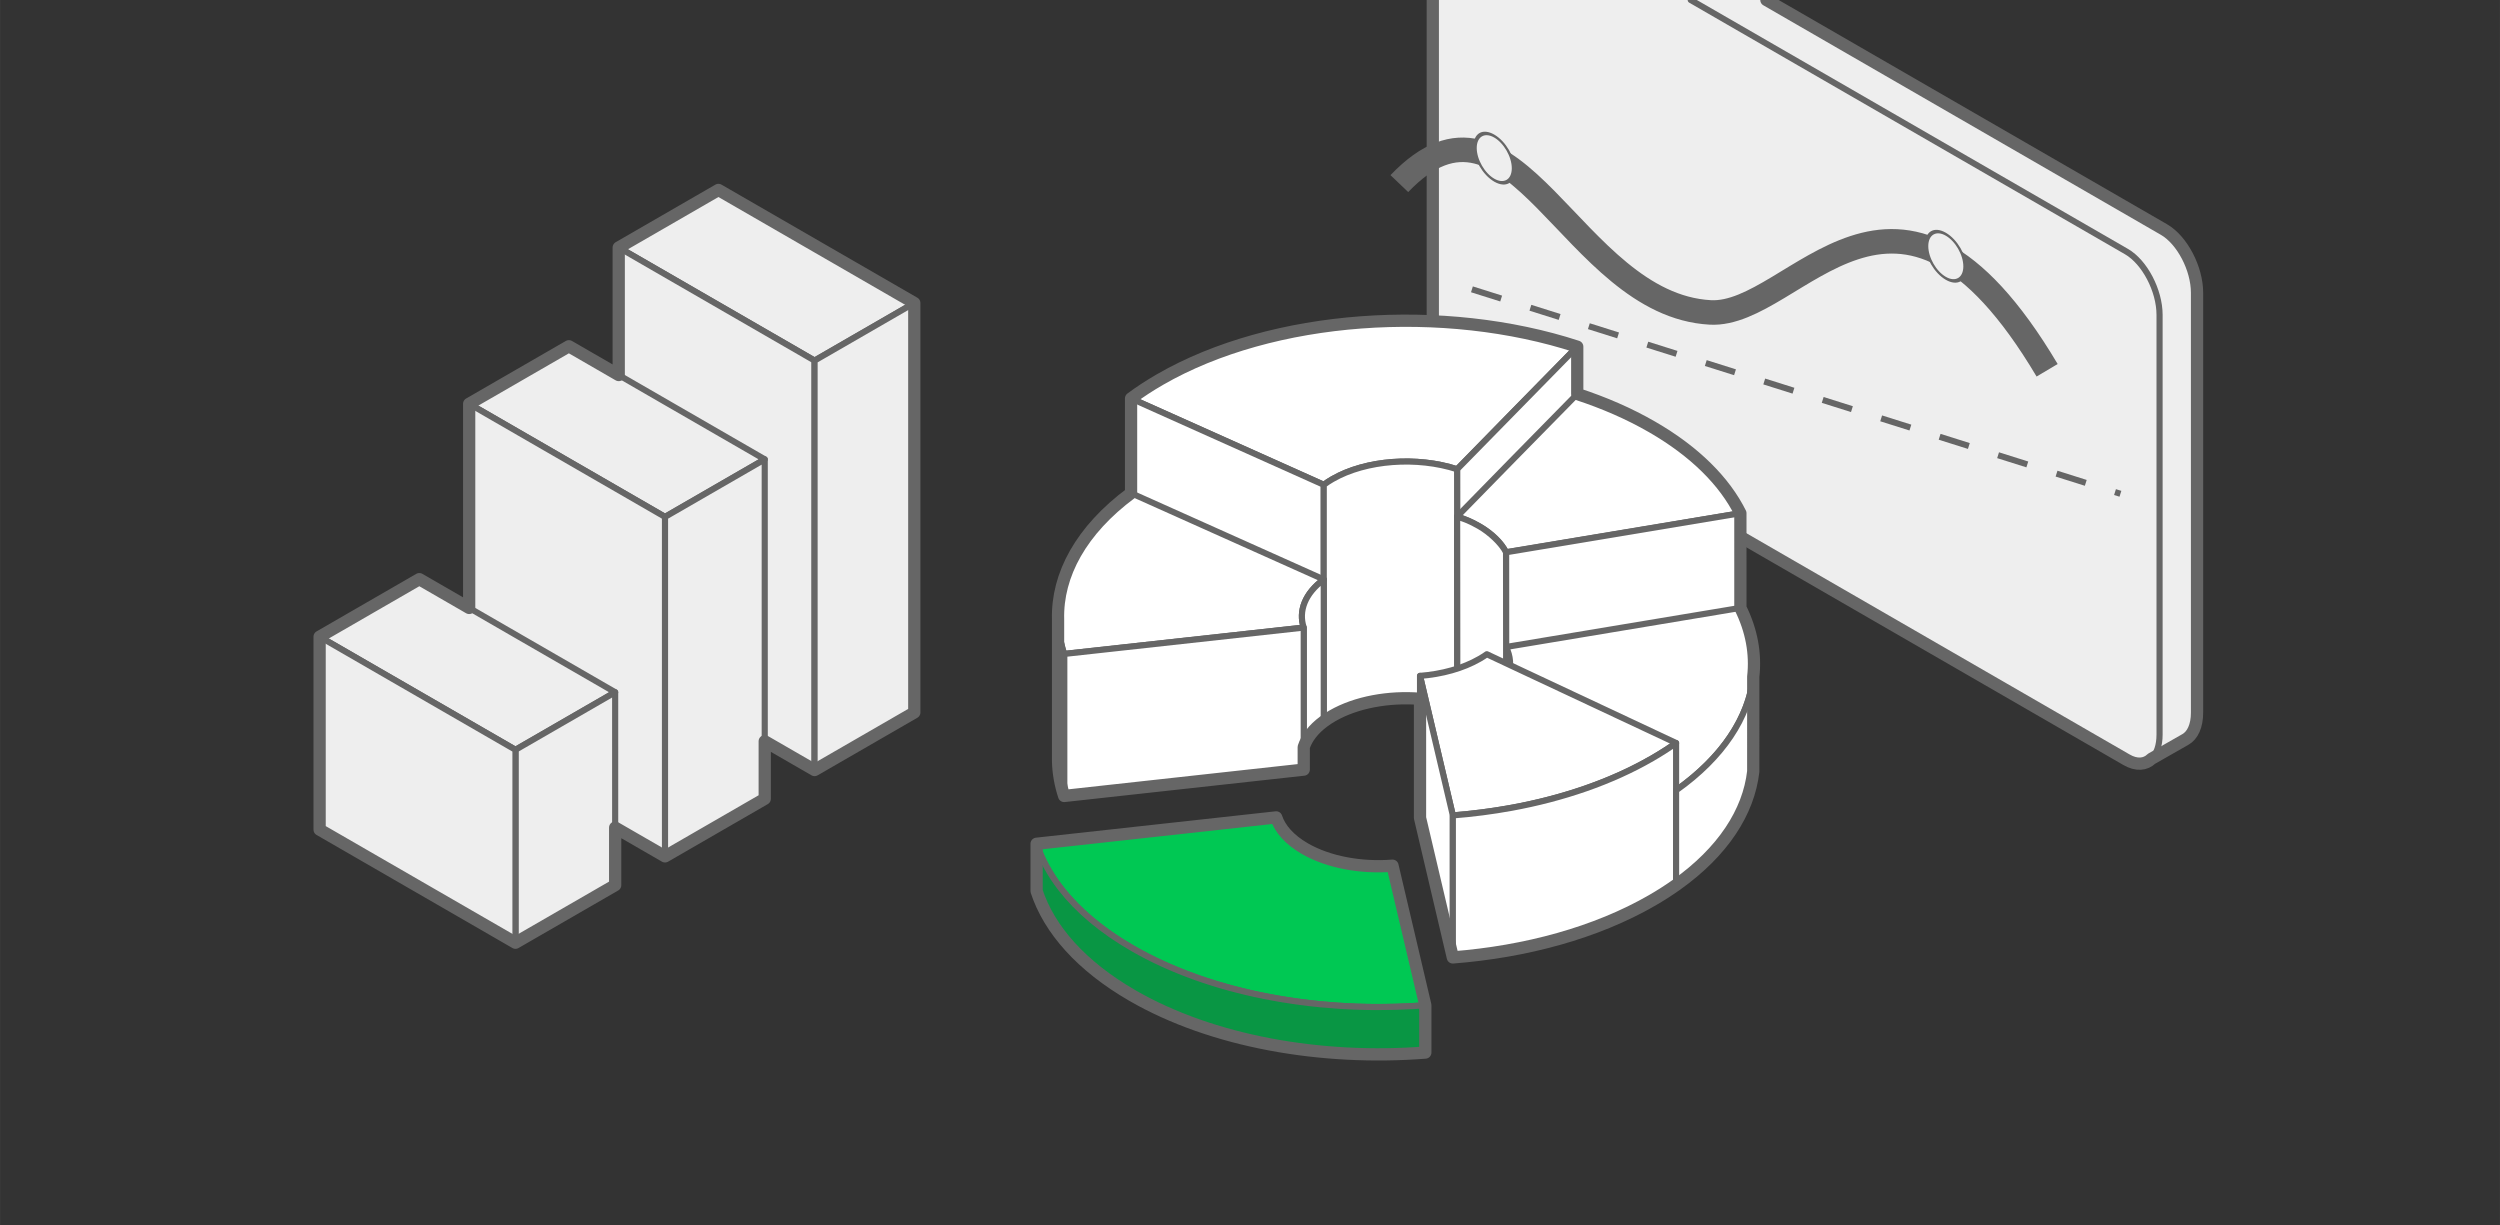 <?xml version="1.0" encoding="UTF-8"?>
<!DOCTYPE svg PUBLIC "-//W3C//DTD SVG 1.1//EN" "http://www.w3.org/Graphics/SVG/1.1/DTD/svg11.dtd">
<!-- Creator: CorelDRAW 2019 (64-Bit) -->
<svg xmlns="http://www.w3.org/2000/svg" xml:space="preserve" width="34.544mm" height="16.933mm" version="1.1" style="shape-rendering:geometricPrecision; text-rendering:geometricPrecision; image-rendering:optimizeQuality; fill-rule:evenodd; clip-rule:evenodd"
viewBox="0 0 3454.38 1693.32"
 xmlns:xlink="http://www.w3.org/1999/xlink">
 <rect x="0" y="0" width="3454.38" height="1693.32" fill="#333333" stroke="none"/>
 <defs>
  <style type="text/css">
   <![CDATA[
    .str2 {stroke:#666666;stroke-width:33.87;stroke-miterlimit:22.926}
    .str3 {stroke:#666666;stroke-width:8.47;stroke-linecap:round;stroke-linejoin:round;stroke-miterlimit:22.926}
    .str1 {stroke:#666666;stroke-width:16.93;stroke-linecap:round;stroke-linejoin:round;stroke-miterlimit:22.926}
    .str0 {stroke:#666666;stroke-width:8.47;stroke-miterlimit:22.926;stroke-dasharray:42.35 42.35}
    .fil0 {fill:none}
    .fil3 {fill:#00C853}
    .fil4 {fill:#099644}
    .fil1 {fill:#EEEEEE}
    .fil2 {fill:white}
   ]]>
  </style>
 </defs>
 <g id="Слой_x0020_1">
  <g id="_1637224950800">
   <polygon class="fil0" points="-0.01,0 1466.99,0 2759.04,0 3454.39,0 3454.39,1693.33 -0.01,1693.33 "/>
   <g>
    <path class="fil1" d="M2972.97 1048.41c-8.44,8.24 -20.93,9.39 -34.71,1.34l-912.74 -526.97c-25.17,-14.54 -45.74,-53.86 -45.74,-87.41l0 -435.37 356.4 0 104.57 0 549.31 317.15c25.17,14.52 45.74,53.84 45.74,87.4l0 580.14c0,18.43 -6.21,31.43 -15.98,37l-46.85 26.72z"/>
    <line class="fil0 str0" x1="2033.85" y1="399.78" x2="2929.92" y2= "682.3" />
    <path class="fil0 str1" d="M2440.75 0l549.31 317.15c25.17,14.52 45.74,53.84 45.74,87.4l0 580.14c0,18.43 -6.21,31.43 -15.98,37l-46.85 26.72c-8.44,8.24 -20.93,9.39 -34.71,1.34l-912.74 -526.97c-25.17,-14.54 -45.74,-53.86 -45.74,-87.41l0 -435.37"/>
    <path class="fil0 str2" d="M1933.55 253.7c159.84,-167.16 237.17,167.39 429.69,178 118.28,6.51 256.51,-271.54 465.4,79.94"/>
    <ellipse class="fil1 str3" transform="matrix(0.521 0.301 -0 0.485 2064.7 218.491)" rx="50.71" ry="62.84"/>
    <ellipse class="fil1 str3" transform="matrix(0.521 0.301 -0 0.485 2688.64 354.092)" rx="50.71" ry="62.84"/>
    <path class="fil0 str3" d="M2336.18 0l602.08 347.62c25.17,14.52 45.74,53.84 45.74,87.4l0 580.14c0,15.09 -4.16,26.54 -11.03,33.25"/>
   </g>
   <g>
    <g>
     <path class="fil2 str3" d="M2013.36 648.39c45.85,-46.96 107.71,-110.17 166,-169.37 -183.37,-59.91 -420.36,-44.75 -576.6,45.46 -14.41,8.31 -27.72,17.02 -39.9,26.08l266.24 119.29c3.64,-2.7 7.63,-5.31 11.93,-7.8 46.7,-26.96 117.49,-31.52 172.33,-13.66z"/>
     <polygon class="fil2 str3" points="1562.86,550.56 1562.86,877.64 1829.1,996.93 1829.1,669.85 "/>
     <polygon class="fil2 str3" points="2179.36,479.02 2013.36,648.39 2013.54,975.53 2179.36,806.1 "/>
     <path class="fil2 str3" d="M1829.1 778.07l0 218.86c3.64,-2.7 7.63,-5.31 11.93,-7.8 46.7,-26.96 117.49,-31.52 172.33,-13.66 0.06,-0.07 0.12,-0.13 0.18,-0.2l-0.11 -202.03 -0.07 -124.85c-54.84,-17.86 -125.63,-13.3 -172.33,13.66 -4.3,2.49 -8.29,5.1 -11.93,7.8l0 108.22z"/>
     <path class="fil2 str3" d="M2080.98 763.13l323.8 -53.99c-21.77,-43.66 -62.44,-84.85 -122.03,-119.25 -31.54,-18.21 -66.38,-33.37 -103.39,-45.46 -58.29,59.2 -120.15,122.42 -166,169.37l0.18 0.06c11.08,3.62 21.49,8.15 30.93,13.6 17.83,10.29 30,22.61 36.51,35.67z"/>
     <polygon class="fil2 str3" points="2080.98,763.13 2080.98,1024.8 2404.78,970.8 2404.78,709.14 "/>
     <path class="fil2 str3" d="M2054.41 969.4l261.54 122.69c101.73,-72.11 131.34,-166.84 88.83,-252.12l-323.8 54c12.72,25.52 3.86,53.86 -26.57,75.43z"/>
     <path class="fil2 str3" d="M2081.09 1024.84l0 -118.18 -0.11 -143.53c-6.51,-13.06 -22.91,-27.82 -36.51,-35.67 -13.61,-7.84 -19.72,-9.92 -30.71,-13.53 -0.14,-0.04 -0.27,-0.08 -0.33,-0.11l0.22 261.74c11.01,3.62 21.36,8.13 30.74,13.55 17.83,10.29 30.01,22.61 36.52,35.67l0.18 0.06z"/>
     <path class="fil2 str3" d="M1829.1 800.68l-266.24 -119.29c-86.78,64.37 -117.61,145.75 -92.48,222.2l331.05 -36.43c-7.52,-22.88 1.7,-47.21 27.67,-66.48z"/>
     <path class="fil3 str3" d="M1969.43 1389l-45.36 -192.79c-42.97,3.36 -88.06,-4.5 -121.08,-23.57 -21.21,-12.24 -34.41,-27.35 -39.6,-43.17l-331.06 36.43c17.37,52.87 61.49,103.39 132.37,144.31 110.4,63.73 261.11,90 404.73,78.79z"/>
     <path class="fil4 str3" d="M1432.33 1231.32c17.37,52.87 61.49,103.38 132.37,144.3 110.4,63.74 261.11,90 404.73,78.79l0 -65.41c-5.04,0.39 -10.09,0.74 -15.15,1.04 -139,8.27 -283.05,-18.34 -389.58,-79.83 -42.59,-24.59 -75.51,-52.64 -98.78,-82.59 -15.46,-19.89 -26.65,-40.61 -33.59,-61.72l0 65.42z"/>
     <g>
      <path class="fil2 str3" d="M1962.12 933.9l45.36 192.79c100.68,-7.85 197.89,-34.12 275.26,-78.8 11.81,-6.82 22.89,-13.91 33.21,-21.22l-261.54 -122.69c-3.09,2.19 -6.41,4.31 -9.94,6.35 -23.15,13.36 -52.23,21.23 -82.35,23.57z"/>
      <polygon class="fil2 str3" points="1962.12,933.9 1962.12,1130.15 2007.48,1322.94 2007.48,1126.69 "/>
      <path class="fil2 str3" d="M2088.47 1116.21c-26.52,4.85 -53.63,8.34 -80.99,10.48l0 196.25c100.68,-7.85 197.89,-34.11 275.26,-78.8 11.81,-6.82 22.89,-13.91 33.21,-21.22l0 -196.25c-10.32,7.31 -21.4,14.4 -33.21,21.22 -56.35,32.54 -123.21,55.31 -194.27,68.32z"/>
     </g>
     <path class="fil2 str3" d="M2315.95 1092.09l0 130.83c64.76,-45.91 100.29,-100.98 106.6,-156.95l0.01 -130.82c-6.32,55.97 -41.85,111.04 -106.61,156.94z"/>
     <path class="fil2 str3" d="M1801.43 984.54l0 47.74c4.15,-12.59 13.37,-24.74 27.67,-35.35l0 -196.25c-25.97,19.27 -35.19,43.6 -27.67,66.48l0 117.38z"/>
     <polygon class="fil2 str3" points="1470.38,903.59 1470.38,1099.84 1801.43,1063.41 1801.43,867.16 "/>
     <path class="fil1 str3" d="M1470.38 1099.84l0 -196.25c-5.18,-15.75 -7.98,-31.72 -8.41,-47.71l0 188.16c-0.06,2.57 -0.06,5.13 0,7.7l0.01 0.39c0.43,15.99 3.22,31.95 8.4,47.71z"/>
    </g>
    <g>
     <path class="fil0 str1" d="M1564.71 1375.63c110.39,63.73 261.1,89.99 404.72,78.78l0 -65.41 -45.35 -192.79c-42.98,3.36 -88.07,-4.5 -121.09,-23.57 -21.21,-12.24 -34.4,-27.35 -39.6,-43.17l-331.06 36.44 0 65.41c17.38,52.87 61.5,103.38 132.38,144.31z"/>
     <path class="fil0 str1" d="M1470.38 1099.84l331.06 -36.43 0 -31.13c4.14,-12.59 13.36,-24.74 27.65,-35.34 3.65,-2.71 7.63,-5.31 11.94,-7.81 33.03,-19.06 78.12,-26.93 121.09,-23.58l0 164.6 45.35 192.79c100.68,-7.84 197.9,-34.12 275.28,-78.8 11.81,-6.82 22.87,-13.9 33.2,-21.21 64.76,-45.92 100.29,-100.99 106.6,-156.96l0.01 -130.81c3.59,-31.95 -2.32,-64.2 -17.77,-95.19l-0.01 -130.83c-21.77,-43.66 -62.45,-84.86 -122.03,-119.25 -31.54,-18.22 -66.38,-33.37 -103.39,-45.46l0 -65.41c-183.37,-59.91 -420.36,-44.75 -576.61,45.46 -14.4,8.31 -27.71,17.02 -39.9,26.07l0 130.84c-68.87,51.04 -102.51,112.93 -100.88,174.49l0 1.5 0 186.66c-0.06,2.56 -0.06,5.14 0,7.7l0.02 0.38c0.41,16 3.21,31.96 8.39,47.72z"/>
    </g>
   </g>
   <g>
    <g>
     <polygon class="fil1 str3" points="854.91,342 1125.53,498.25 1263.31,418.7 992.69,262.46 "/>
     <line class="fil0 str3" x1="1125.53" y1="498.25" x2="1125.53" y2= "1064" />
     <polygon class="fil1 str3" points="1125.53,1064 1125.53,498.25 854.91,342 854.91,907.75 "/>
     <polygon class="fil1 str3" points="1125.53,498.25 1125.53,1064 1263.31,984.45 1263.31,418.7 "/>
    </g>
    <g>
     <polygon class="fil1 str3" points="648.26,557.99 918.88,714.23 1056.65,634.69 786.03,478.45 "/>
     <line class="fil0 str3" x1="918.88" y1="714.23" x2="918.88" y2= "1183.31" />
     <polygon class="fil1 str3" points="648.26,557.99 648.26,1027.07 918.88,1183.31 918.88,714.23 "/>
     <polygon class="fil1 str3" points="918.88,714.23 918.88,1183.31 1056.65,1103.77 1056.65,634.69 "/>
    </g>
    <g>
     <polygon class="fil1 str3" points="441.6,879.81 712.22,1036.05 849.99,956.51 579.37,800.27 "/>
     <line class="fil0 str3" x1="712.23" y1="1036.05" x2="712.23" y2= "1302.61" />
     <polygon class="fil1 str3" points="850,1223.08 849.99,956.51 712.23,1036.05 712.22,1302.62 "/>
     <polygon class="fil1 str3" points="712.23,1302.62 712.23,1036.05 441.61,879.81 441.61,1146.38 "/>
    </g>
   </g>
   <polygon class="fil0 str1" points="441.6,879.81 441.61,879.81 441.61,879.82 441.61,1146.38 712.22,1302.61 712.22,1302.62 712.23,1302.62 712.23,1302.61 850,1223.08 850,1143.54 918.88,1183.31 1056.65,1103.77 1056.65,1024.23 1125.53,1064 1263.31,984.45 1263.31,418.7 992.69,262.46 854.91,342 854.91,518.22 786.03,478.45 648.26,557.99 648.26,840.04 579.37,800.27 "/>
  </g>
 </g>
</svg>

